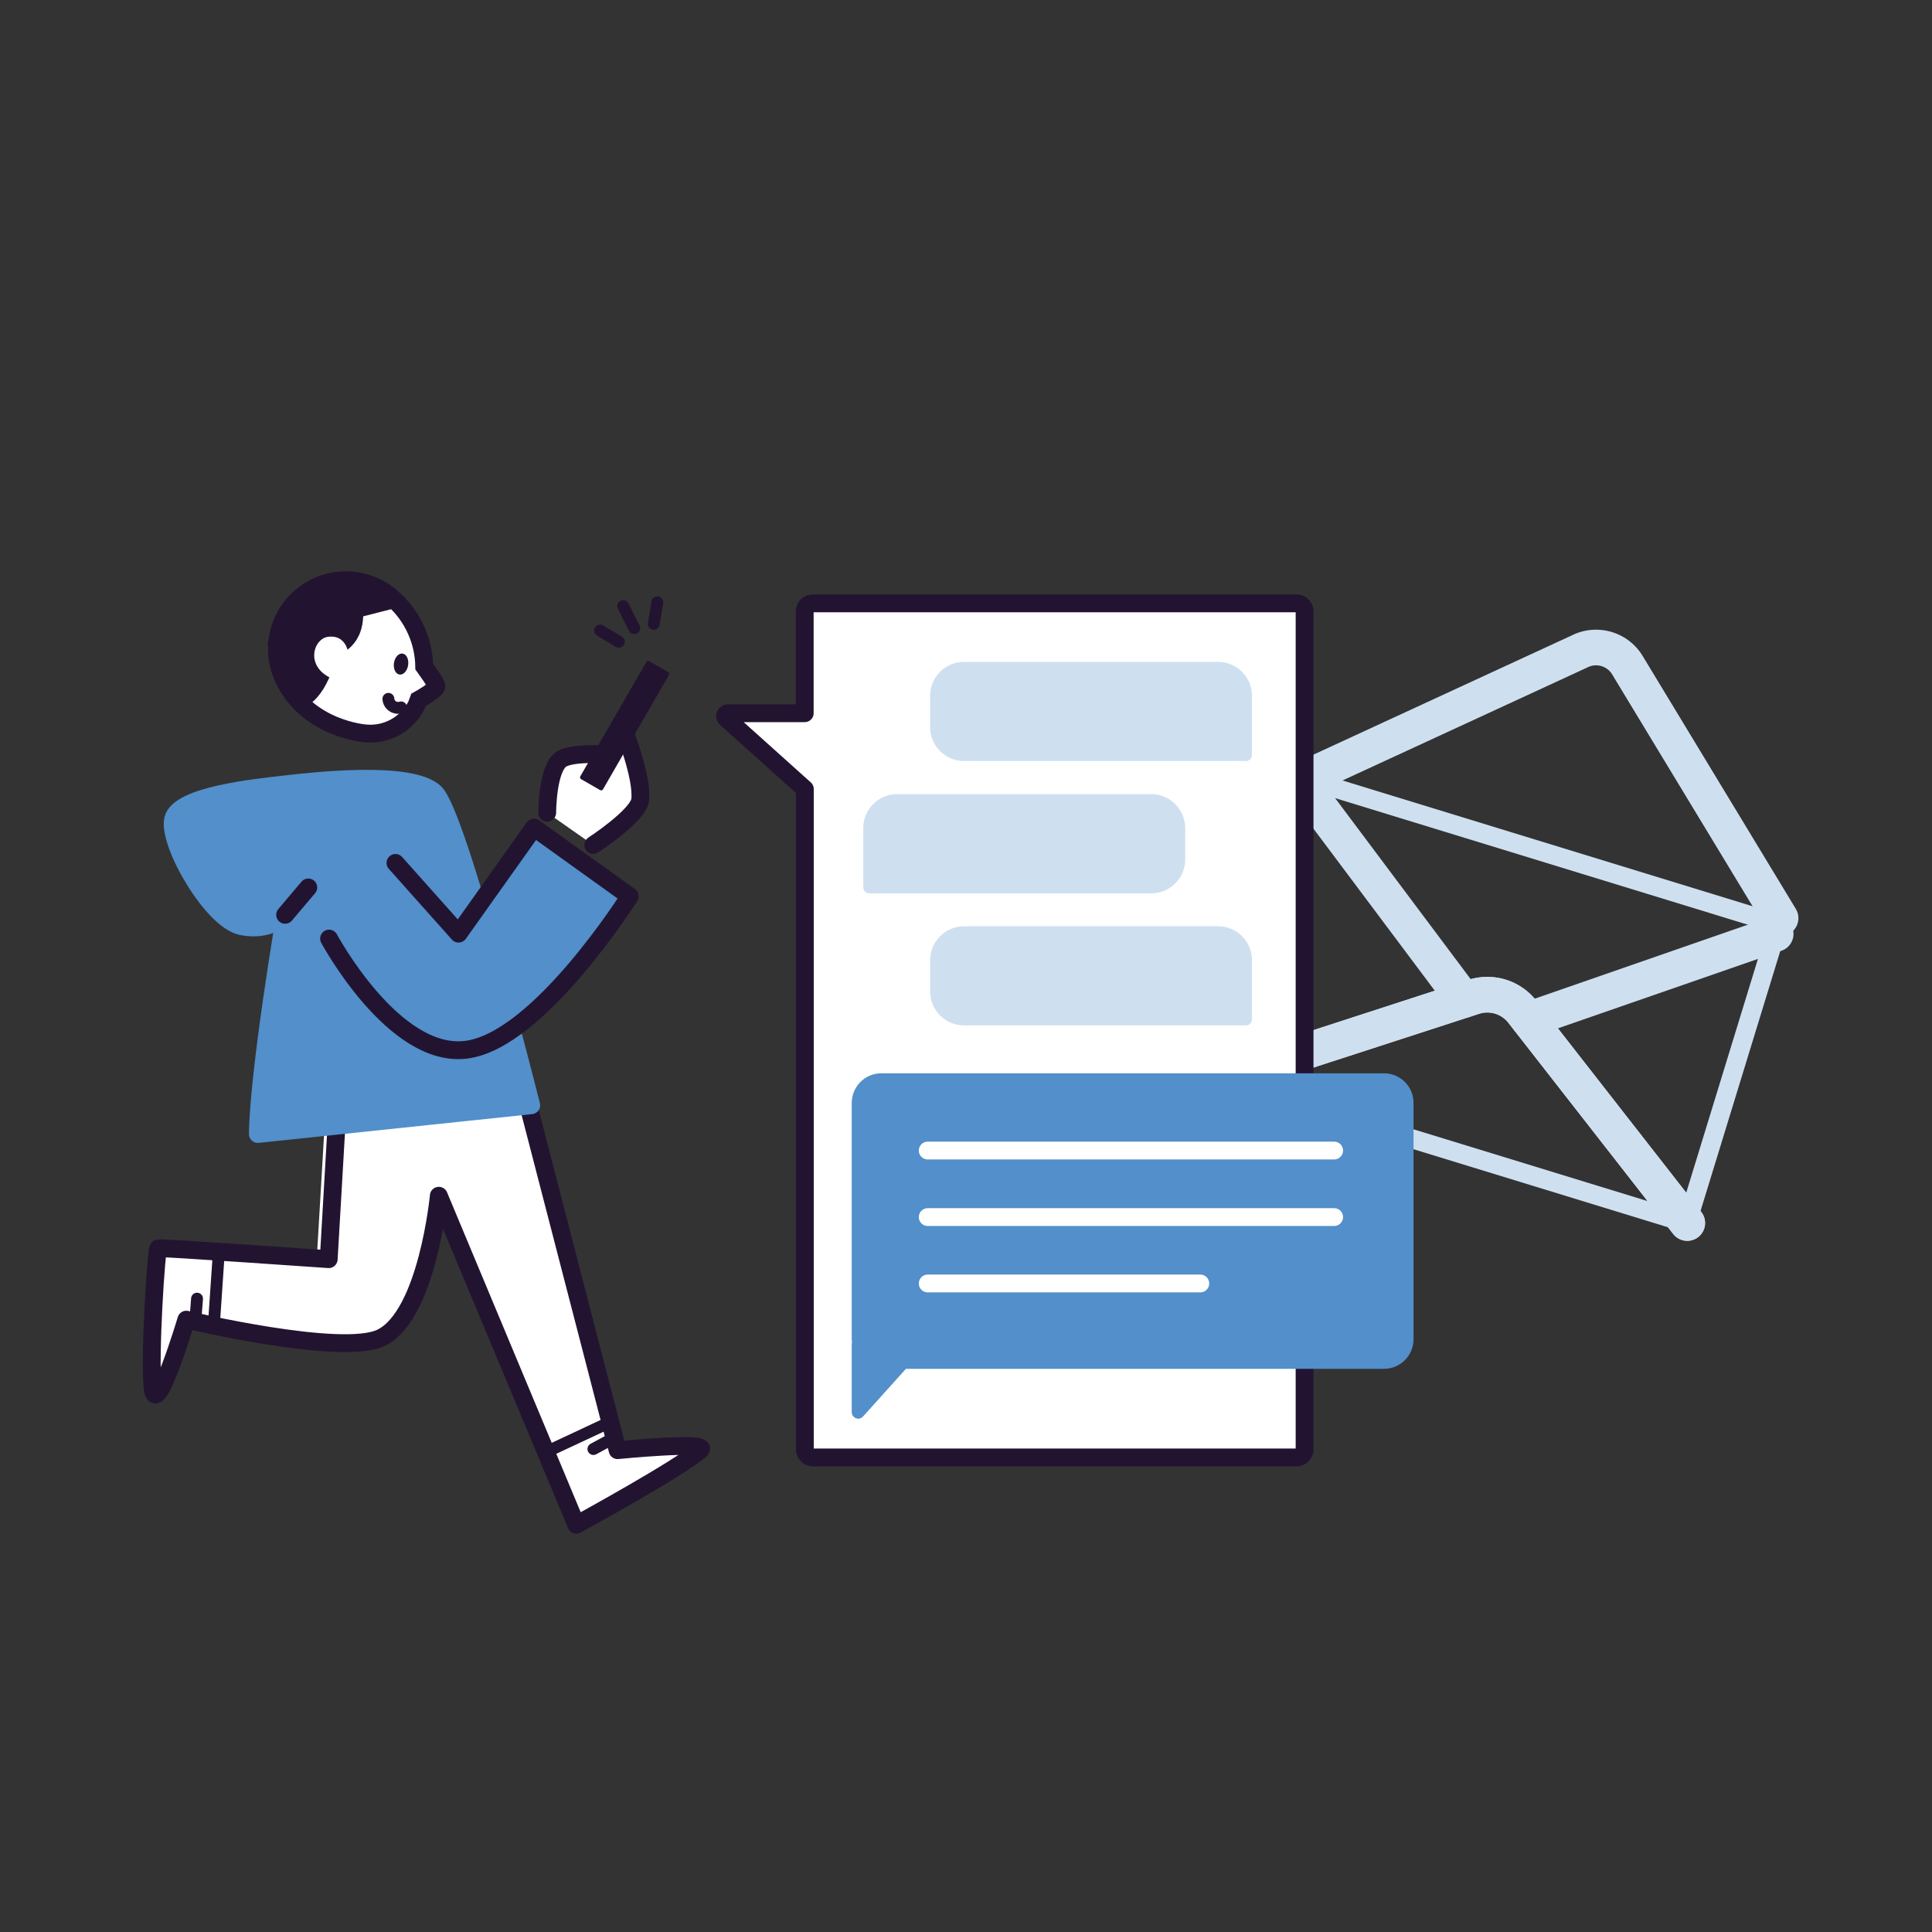 <?xml version="1.0" encoding="UTF-8"?>
<!DOCTYPE svg PUBLIC "-//W3C//DTD SVG 1.1//EN" "http://www.w3.org/Graphics/SVG/1.1/DTD/svg11.dtd">
<!-- Creator: CorelDRAW X8 -->
<svg xmlns="http://www.w3.org/2000/svg" xml:space="preserve" width="169.333mm" height="169.333mm" version="1.1" shape-rendering="geometricPrecision" text-rendering="geometricPrecision" image-rendering="optimizeQuality" fill-rule="evenodd" clip-rule="evenodd"
viewBox="0 0 16933 16933"
 xmlns:xlink="http://www.w3.org/1999/xlink"
 data-name="Layer 1">
 <rect x="0" y="0" width="16933" height="16933" fill="#333333" stroke="none"/>
 <g id="Layer_x0020_1">
  <rect fill="none" x="4" width="16933" height="16933"/>
  <g id="_2747985187840">
   <g id="_835156160">
    <path fill="white" d="M5413 12710l-792 -3058 -1775 196 -70 1188c0,0 -1369,-103 -1388,-96 -18,6 -80,945 -50,1227 30,283 295,-601 295,-601 0,0 1368,326 1709,158 404,-198 469,-1209 469,-1209l1240 2849c0,0 930,-508 1089,-658 80,-76 -727,4 -727,4z"/>
    <line fill="none" stroke="#221431" stroke-width="104.13" stroke-linecap="round" stroke-linejoin="round" x1="5201" y1="12700" x2="5349" y2= "12620" />
    <line fill="none" stroke="#221431" stroke-width="104.13" stroke-linecap="round" stroke-linejoin="round" x1="1714" y1="11549" x2="1727" y2= "11382" />
    <line fill="none" stroke="#221431" stroke-width="104.13" stroke-linecap="round" stroke-linejoin="round" x1="5349" y1="12463" x2="4776" y2= "12731" />
    <path fill="none" stroke="#221431" stroke-width="104.13" stroke-linecap="round" stroke-linejoin="round" d="M1874 11619c3,-41 44,-645 44,-645"/>
    <path fill="none" stroke="#221431" stroke-width="156.2" stroke-linecap="round" stroke-linejoin="round" d="M5413 12710l-792 -3058 -1671 196 -69 1188c0,0 -1474,-103 -1493,-96 -18,6 -80,945 -50,1227 30,283 295,-601 295,-601 0,0 1368,326 1709,158 404,-198 504,-1244 504,-1244l1205 2884c0,0 930,-508 1089,-658 80,-76 -727,4 -727,4z"/>
    <path fill="#528FCB" stroke="#528FCB" stroke-width="156.2" stroke-linecap="round" stroke-linejoin="round" d="M4656 9687c0,0 -637,-2540 -844,-2739 -207,-199 -1058,-103 -1317,-73 -259,30 -925,96 -977,303 -52,208 340,889 600,940 259,52 382,-100 382,-100 0,0 -233,1366 -240,1921l2396 -252z"/>
    <line fill="none" stroke="#221431" stroke-width="156.2" stroke-linecap="round" stroke-linejoin="round" x1="2702" y1="7778" x2="2499" y2= "8018" />
    <g>
     <path fill="white" d="M5200 7406c0,0 396,-258 411,-396 22,-198 -142,-610 -142,-610l-163 212c0,0 -283,-19 -382,39 -128,75 -128,472 -128,472l404 283zm0 0l0 0 0 0z"/>
     <path id="_1" fill="none" stroke="#221431" stroke-width="156.2" stroke-linecap="round" stroke-linejoin="round" d="M5200 7406c0,0 396,-258 411,-396 22,-198 -142,-610 -142,-610l-163 212c0,0 -283,-19 -382,39 -128,75 -128,472 -128,472m404 283l0 0 0 0z"/>
    </g>
    <path fill="#221431" d="M5093 6829l167 96c3,2 6,2 9,2 7,0 13,-3 16,-9l578 -1002c2,-3 3,-6 3,-9 0,-6 -4,-12 -9,-16l-167 -96c-3,-2 -6,-2 -10,-2 -6,0 -12,3 -15,9l-580 1004c-1,2 -1,4 -1,7 0,6 3,12 9,16l0 0z"/>
    <g>
     <path fill="#528FCB" d="M3466 7563l553 620 661 -930 839 602c0,0 -794,1263 -1431,1345 -637,83 -1204,-974 -1204,-974l582 -663zm0 0l0 0 0 0z"/>
     <path id="_1_0" fill="none" stroke="#221431" stroke-width="156.2" stroke-linecap="round" stroke-linejoin="round" d="M3466 7563l553 620 661 -930 839 602c0,0 -794,1263 -1431,1345 -637,83 -1204,-974 -1204,-974m582 -663l0 0 0 0z"/>
    </g>
    <path fill="white" stroke="#221431" stroke-width="156.2" d="M2437 5579c53,-287 304,-494 595,-494 157,0 308,61 421,170l0 0c166,151 262,364 265,588 2,3 110,146 107,174 -3,29 -135,105 -157,117 -3,8 -6,16 -9,24l0 5 0 0c-73,162 -235,267 -413,267 -14,0 -28,-1 -42,-2l0 0c0,0 -502,-35 -714,-470l0 0c-41,-84 -63,-176 -63,-270 0,-36 3,-73 10,-109l0 0z"/>
    <path fill="#221431" d="M2951 5746c0,0 223,-62 232,-344l332 -85c0,0 -174,-286 -569,-223 -305,40 -532,300 -532,607 0,13 0,25 1,38 23,235 236,464 236,464 0,0 194,-37 300,-457z"/>
    <g>
     <path id="ear" fill="white" d="M3050 5712c0,0 -21,-150 -174,-131 -139,18 -213,292 79,383l95 -252zm0 0l0 0 0 0z"/>
    </g>
    <ellipse fill="#221431" transform="matrix(0.098 -0.661 0.661 0.098 3514.96 5820.15)" rx="139" ry="94"/>
    <g>
     <path fill="white" d="M3404 6125c2,44 39,79 84,79 9,0 18,-1 27,-4l-111 -75zm0 0l0 0 0 0z"/>
     <path id="_1_1" fill="none" stroke="#221431" stroke-width="104.13" stroke-linecap="round" stroke-linejoin="round" d="M3404 6125c2,44 39,79 84,79 9,0 18,-1 27,-4m-111 -75l0 0 0 0z"/>
    </g>
    <line fill="none" stroke="#221431" stroke-width="104.13" stroke-linecap="round" x1="5559" y1="5506" x2="5462" y2= "5312" />
    <line fill="none" stroke="#221431" stroke-width="104.13" stroke-linecap="round" x1="5730" y1="5468" x2="5761" y2= "5279" />
    <line fill="none" stroke="#221431" stroke-width="104.13" stroke-linecap="round" x1="5424" y1="5625" x2="5259" y2= "5526" />
    <path fill="none" stroke="#CEE0F0" stroke-width="312.4" stroke-linecap="round" stroke-linejoin="round" d="M11501 6791l2342 -1081c45,-23 95,-35 145,-35 117,0 225,63 282,166l1336 2206"/>
    <rect fill="none" stroke="#CEE0F0" stroke-width="249.67" stroke-linecap="round" stroke-linejoin="round" transform="matrix(0.196 -0.639 0.639 0.196 10680.2 9460.94)" width="4100" height="6423"/>
    <path fill="none" stroke="#E5D9EB" stroke-width="312.4" stroke-linecap="round" stroke-linejoin="round" d="M10682 9462l2233 -725c39,-13 80,-19 121,-19 120,0 233,55 307,150l1445 1851"/>
    <path fill="none" stroke="#CEE0F0" stroke-width="312.4" stroke-linecap="round" stroke-linejoin="round" d="M10682 9462l2233 -725c39,-13 80,-19 121,-19 120,0 233,55 307,150l1445 1851"/>
    <line fill="none" stroke="#CEE0F0" stroke-width="312.4" stroke-linecap="round" stroke-linejoin="round" x1="15563" y1="8185" x2="13397" y2= "8937" />
    <line fill="none" stroke="#CEE0F0" stroke-width="312.4" stroke-linecap="round" stroke-linejoin="round" x1="11457" y1="6929" x2="12831" y2= "8764" />
    <path fill="white" stroke="#221431" stroke-width="156.2" stroke-linecap="round" stroke-linejoin="round" d="M11365 5288l-4242 0c-39,0 -70,31 -70,69l0 894 -673 0c0,0 0,0 0,0 -14,0 -26,12 -26,25 0,8 4,14 9,19l686 616c2,2 3,3 5,4l0 5789c0,39 32,70 70,70l4241 0c38,0 69,-31 69,-70l0 -7348c-1,-38 -32,-68 -69,-68 0,0 0,0 0,0l0 0z"/>
    <path fill="#CEE0F0" d="M8449 8118l2227 0c164,0 297,133 297,297l0 519c0,30 -24,53 -53,53l-2471 0c-164,0 -297,-133 -297,-297l0 -274c0,-164 133,-297 297,-298l0 0z"/>
    <path fill="#CEE0F0" d="M8449 5801l2227 0c164,0 297,133 297,297l0 519c0,29 -24,53 -53,53l-2471 0c-164,0 -297,-133 -297,-297l0 -275c0,0 0,0 0,0 0,-164 133,-297 297,-297l0 0z"/>
    <path fill="#CEE0F0" d="M10091 6960l-2227 0c-165,0 -298,133 -298,297l0 519c0,30 24,54 54,54l2470 0c165,0 298,-134 298,-298l0 -274c-1,-164 -133,-297 -297,-298l0 0z"/>
    <path fill="#528FCB" d="M12130 9407l-4406 0c-143,0 -259,117 -259,260l0 2070c0,9 1,19 2,28 -1,3 -2,6 -2,9l0 603c0,31 26,57 57,57 16,0 31,-7 42,-19l376 -418 4190 0c143,0 259,-116 259,-259l0 -2071c0,0 0,-1 0,-1 0,-143 -116,-259 -259,-259 0,0 0,0 0,0l0 0z"/>
    <line fill="none" stroke="white" stroke-width="156.2" stroke-linecap="round" x1="8131" y1="10084" x2="11693" y2= "10084" />
    <line fill="none" stroke="white" stroke-width="156.2" stroke-linecap="round" x1="8131" y1="10667" x2="11693" y2= "10667" />
    <line fill="none" stroke="white" stroke-width="156.2" stroke-linecap="round" x1="8131" y1="11249" x2="10520" y2= "11249" />
   </g>
  </g>
 </g>
</svg>
